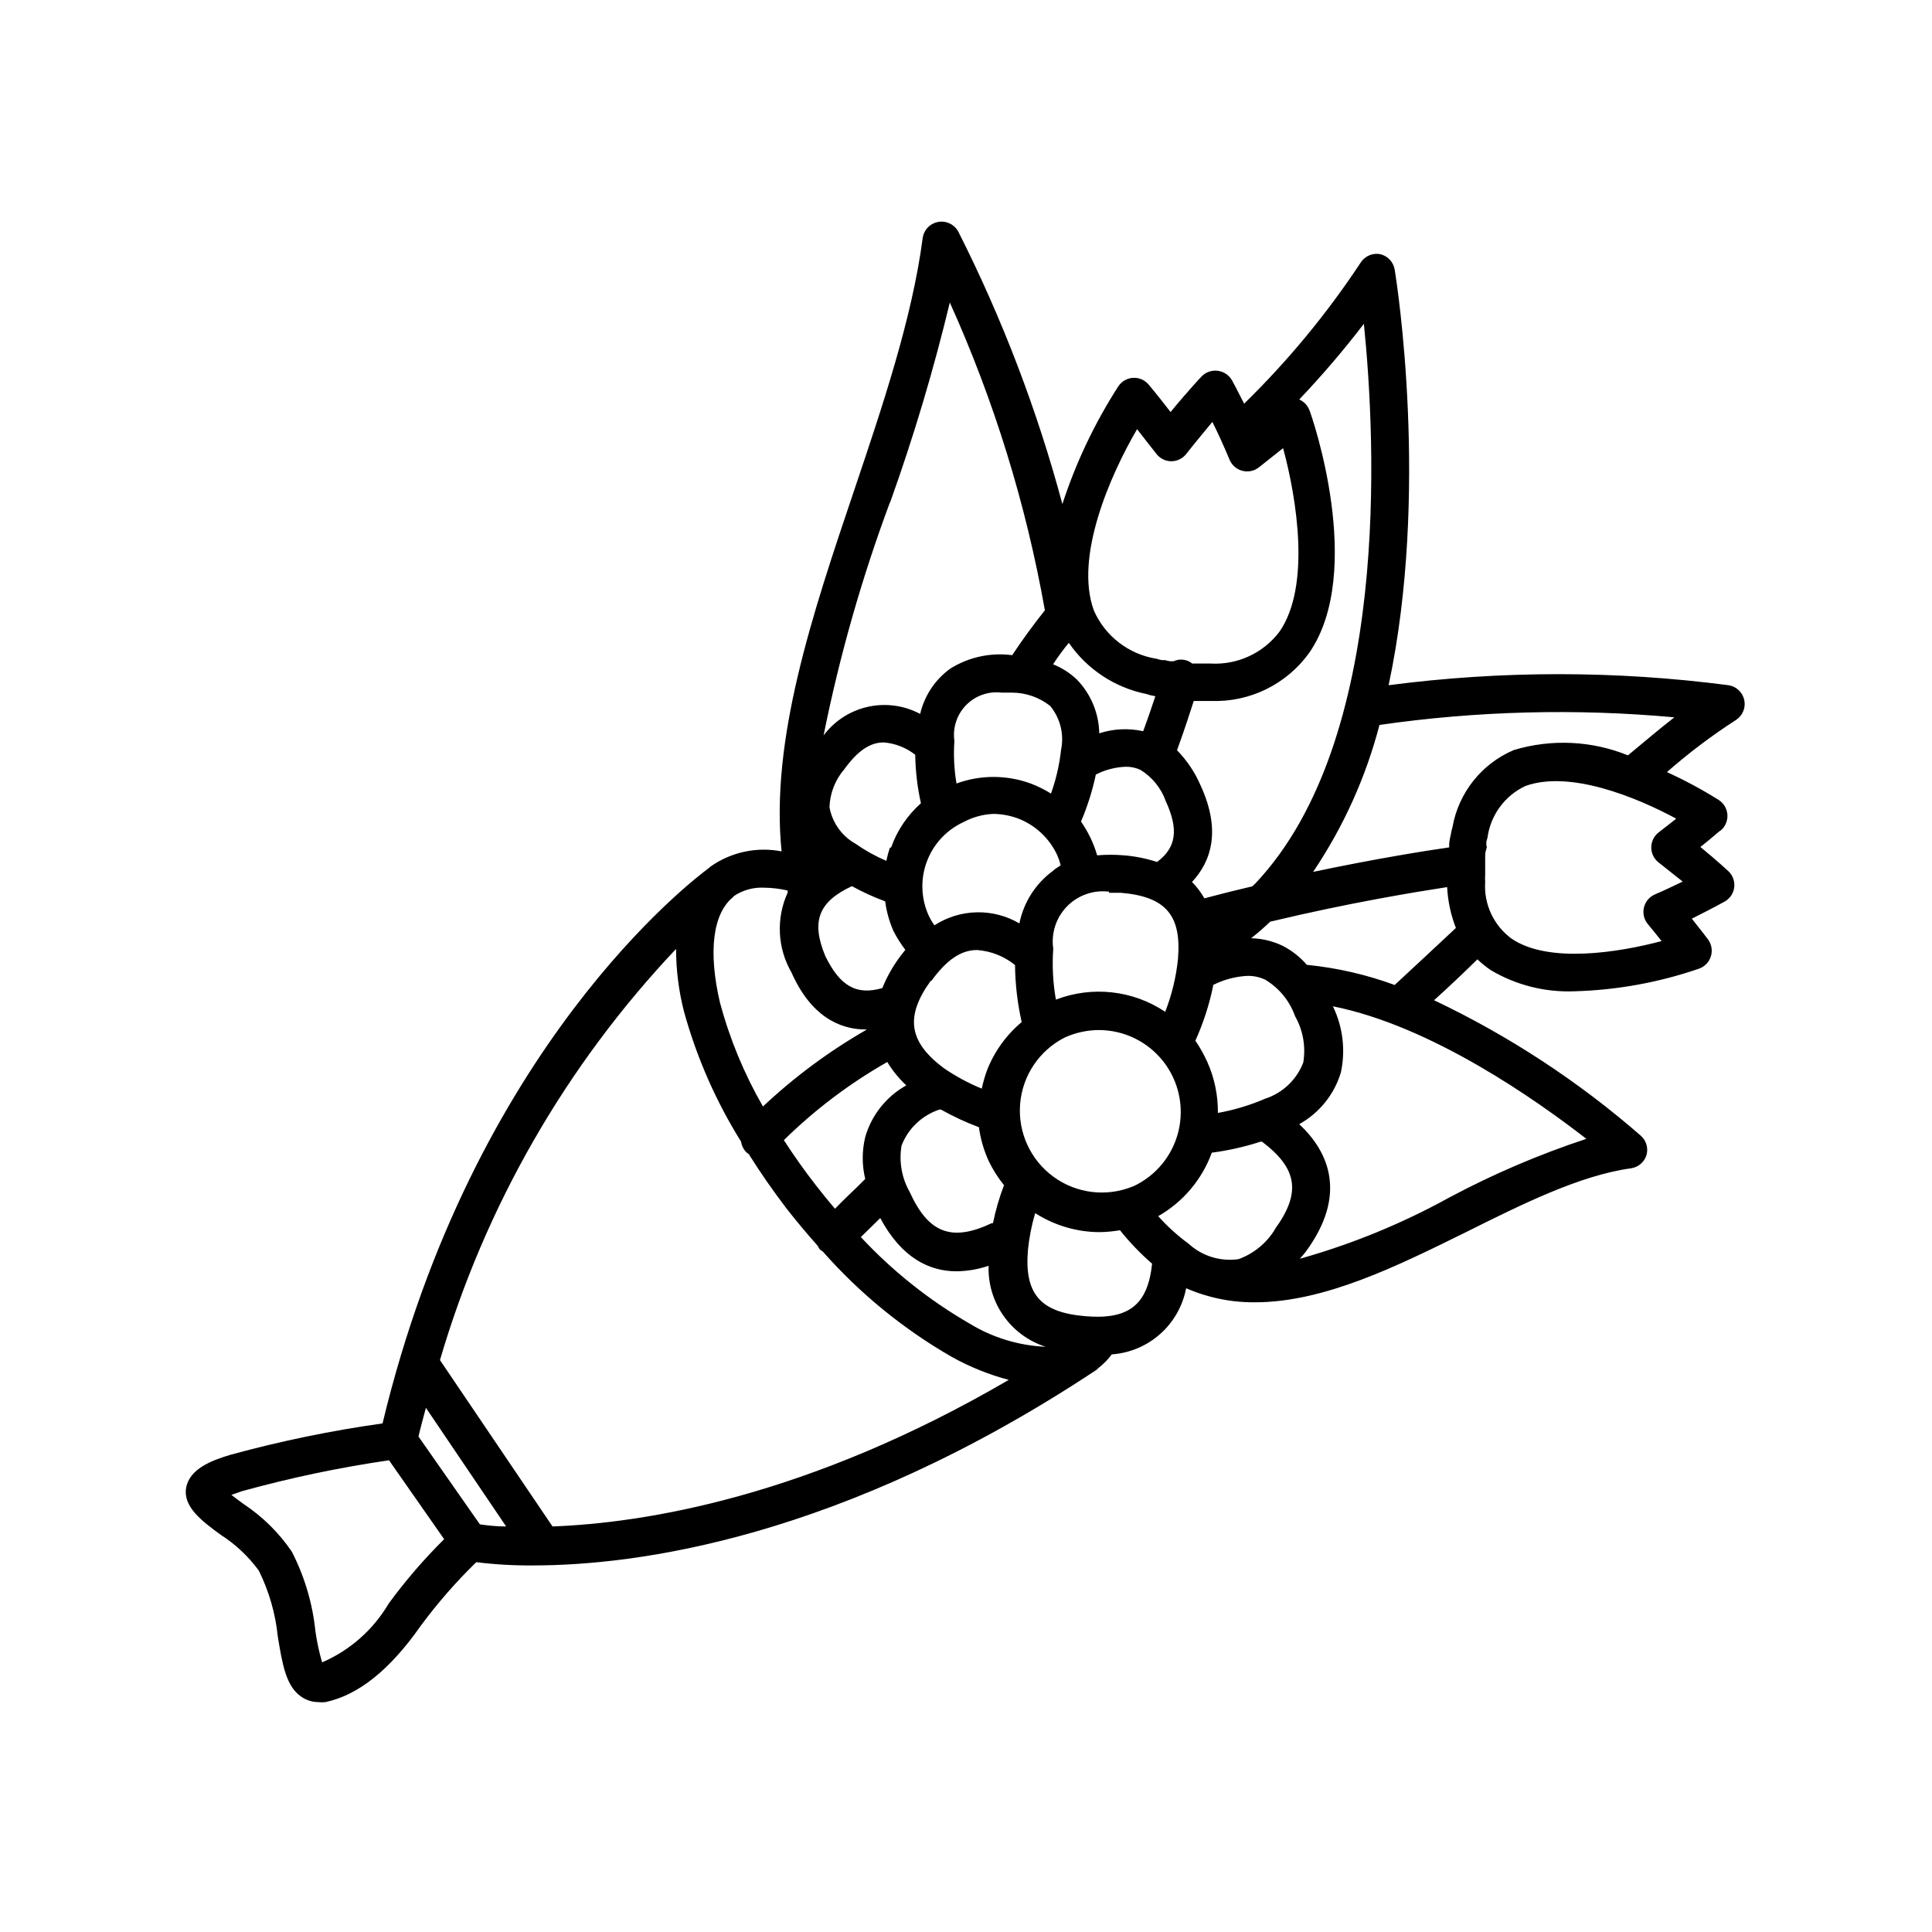 <?xml version="1.0" encoding="UTF-8"?>
<!-- Uploaded to: ICON Repo, www.svgrepo.com, Generator: ICON Repo Mixer Tools -->
<svg fill="#000000" width="800px" height="800px" version="1.1" viewBox="144 144 512 512" xmlns="http://www.w3.org/2000/svg">
 <path d="m202.5 550.74c3.914 2.512 7.328 5.723 10.078 9.473 2.715 5.477 4.422 11.398 5.039 17.48 1.211 7.356 2.168 13.199 6.246 15.973 1.32 0.906 2.883 1.398 4.484 1.41 0.637 0.074 1.277 0.074 1.914 0 8.715-1.863 17.078-8.566 25.191-20.152 4.449-6.035 9.387-11.699 14.762-16.93 5.012 0.621 10.062 0.906 15.113 0.859 26.754 0 81.316-6.801 149.28-51.844l0.402-0.402c1.371-1.059 2.59-2.297 3.629-3.68 4.758-0.34 9.27-2.242 12.832-5.414 3.566-3.172 5.977-7.43 6.867-12.117 5.75 2.512 11.965 3.781 18.238 3.727 18.391 0 37.734-9.621 55.82-18.539 14.762-7.356 30.23-15.113 43.883-16.977 1.941-0.297 3.535-1.691 4.082-3.578 0.48-1.832-0.102-3.777-1.512-5.039-16.543-14.422-34.988-26.508-54.816-35.922 3.879-3.477 7.707-7.106 11.488-10.832 1.09 1.023 2.25 1.965 3.477 2.82 6.703 3.992 14.422 5.953 22.219 5.644 11.258-0.309 22.402-2.328 33.047-5.996 1.512-0.531 2.68-1.75 3.144-3.281 0.469-1.531 0.18-3.191-0.773-4.477 0 0-1.664-2.215-4.281-5.492 5.039-2.519 8.566-4.434 8.715-4.535 1.391-0.785 2.324-2.188 2.519-3.777 0.191-1.594-0.391-3.184-1.562-4.281 0 0-2.973-2.769-7.406-6.398 3.273-2.57 5.039-4.281 5.391-4.383 1.211-1.031 1.867-2.57 1.77-4.156-0.102-1.59-0.941-3.035-2.273-3.906-4.414-2.769-9.012-5.246-13.754-7.406 5.746-5.043 11.859-9.66 18.289-13.805 1.762-1.133 2.641-3.238 2.203-5.289s-2.098-3.613-4.168-3.93c-29.902-3.906-60.184-3.906-90.082 0 10.883-50.984 2.168-106.81 1.613-110.13-0.34-2.07-1.926-3.719-3.981-4.133-1.98-0.312-3.961 0.578-5.039 2.269-8.938 13.523-19.289 26.055-30.883 37.383-1.863-3.727-3.125-6.047-3.223-6.195l-0.004-0.004c-0.789-1.391-2.191-2.324-3.777-2.519-1.586-0.203-3.176 0.359-4.281 1.512 0 0-3.578 3.777-8.211 9.422-3.375-4.383-5.644-7.106-5.793-7.254h-0.004c-1.016-1.223-2.543-1.895-4.129-1.812-1.598 0.09-3.055 0.93-3.93 2.266-6.254 9.719-11.234 20.199-14.812 31.188-6.688-24.934-15.922-49.109-27.559-72.148-1.02-1.941-3.18-3-5.34-2.617-2.18 0.379-3.856 2.137-4.133 4.332-2.769 21.109-10.578 44.336-18.137 66.754-11.035 32.695-22.27 66.051-19.246 95.723-6.566-1.281-13.375 0.176-18.844 4.031l-0.453 0.402c-4.434 3.273-62.523 47.457-86.453 147.16-13.598 1.91-27.059 4.688-40.305 8.312-5.039 1.512-10.832 3.727-11.738 8.715-0.906 4.988 4.082 8.816 9.168 12.496zm235.43-170.14h3.125c11.891 1.008 16.121 5.945 15.113 17.633-0.5 4.766-1.633 9.441-3.375 13.906-8.555-5.723-19.363-6.926-28.969-3.227-0.785-4.453-1.023-8.988-0.703-13.5-0.598-4.098 0.754-8.242 3.644-11.203 2.894-2.965 7.004-4.41 11.117-3.91zm-7.453-18.891c1.715-4.012 3.031-8.18 3.93-12.445 2.453-1.254 5.152-1.961 7.91-2.066 1.336-0.027 2.66 0.25 3.879 0.805 3.137 1.918 5.519 4.852 6.75 8.312 3.426 7.508 2.82 12.293-2.316 16.121v0.004c-2.844-0.938-5.785-1.527-8.77-1.766-2.363-0.203-4.738-0.203-7.102 0-0.941-3.223-2.402-6.269-4.332-9.016zm13.805 96.68c-6.988 2.887-14.977 1.934-21.086-2.523-6.109-4.453-9.465-11.766-8.852-19.305 0.613-7.535 5.102-14.211 11.848-17.621 2.852-1.289 5.941-1.961 9.07-1.965 6.637 0.02 12.902 3.074 17.004 8.293 4.102 5.219 5.594 12.027 4.047 18.48s-5.961 11.848-11.984 14.641zm-21.262-83.582c-4.586 3.367-7.75 8.328-8.867 13.906-3.434-2.012-7.356-3.031-11.332-2.941-3.977 0.09-7.852 1.281-11.188 3.445-0.582-0.809-1.09-1.672-1.512-2.57-2.055-4.512-2.238-9.652-0.508-14.297 1.727-4.648 5.223-8.418 9.727-10.492 2.41-1.293 5.078-2.035 7.809-2.164 2.219 0.012 4.414 0.402 6.5 1.156 4.66 1.746 8.441 5.258 10.527 9.773 0.379 0.863 0.684 1.758 0.91 2.672-0.707 0.555-1.414 0.855-2.066 1.512zm-32.293 29.27c4.031-5.594 7.859-8.312 12.191-8.312 3.688 0.266 7.203 1.652 10.074 3.981 0.055 5.086 0.645 10.152 1.766 15.113-4.152 3.469-7.344 7.945-9.273 13-0.535 1.516-0.973 3.062-1.309 4.637-3.543-1.449-6.922-3.273-10.074-5.441-9.223-6.902-10.379-13.605-3.379-23.227zm19.344 54.008c-1.25 3.273-2.227 6.644-2.922 10.078h-0.352c-10.68 5.039-16.777 2.57-21.715-8.262-2.113-3.727-2.879-8.07-2.168-12.293 1.746-4.547 5.449-8.062 10.078-9.574h0.352c3.231 1.824 6.602 3.391 10.078 4.688 0.422 3.117 1.305 6.156 2.617 9.016 1.102 2.262 2.453 4.391 4.031 6.348zm-30.23-89.477h0.004c-0.391 1.156-0.711 2.336-0.957 3.527-2.871-1.227-5.606-2.746-8.164-4.531-3.625-2.035-6.156-5.582-6.902-9.676 0.121-3.707 1.508-7.266 3.93-10.074 3.426-4.734 6.699-7.106 10.43-7.106 3.051 0.242 5.961 1.383 8.363 3.273 0.062 4.324 0.566 8.629 1.512 12.848-3.59 3.18-6.312 7.219-7.91 11.738zm-6.547 76.73c-0.883 3.644-0.883 7.445 0 11.086-2.57 2.672-5.289 5.039-8.012 7.91-1.715-2.016-3.375-4.031-5.039-6.195-3.074-3.93-5.894-7.961-8.516-11.992h0.004c8.199-8.059 17.414-15.02 27.406-20.707 1.387 2.289 3.082 4.371 5.039 6.195-5.297 2.949-9.211 7.879-10.883 13.703zm3.981 21.461c5.644 10.578 13.047 14.105 20.152 14.105v0.004c2.914-0.031 5.805-0.523 8.562-1.461-0.16 4.734 1.23 9.395 3.961 13.266 2.727 3.875 6.644 6.75 11.156 8.195-7.133-0.309-14.066-2.422-20.152-6.144-10.691-6.168-20.402-13.895-28.82-22.926zm54.262 25.996c-11.891-1.008-16.121-5.945-15.113-17.633l-0.004 0.004c0.34-3.277 0.98-6.516 1.914-9.676 5.055 3.242 10.926 4.988 16.93 5.039 1.859-0.016 3.711-0.188 5.543-0.504 2.562 3.207 5.414 6.176 8.512 8.867-1.156 10.934-6.195 14.914-17.785 13.906zm50.383-23.074-0.004 0.004c-2.223 3.68-5.637 6.488-9.672 7.961-4.809 0.695-9.672-0.801-13.25-4.082-2.934-2.148-5.637-4.598-8.062-7.305 6.582-3.75 11.617-9.711 14.207-16.828 4.398-0.574 8.73-1.555 12.949-2.922h0.352c9.422 7.102 10.43 13.551 3.426 23.176zm-21.109-49.977h-0.004c2.09-4.629 3.66-9.48 4.684-14.457v-0.254c2.852-1.449 5.977-2.273 9.172-2.418 1.602-0.012 3.184 0.332 4.633 1.008 3.68 2.211 6.477 5.629 7.91 9.676 2.113 3.727 2.879 8.066 2.168 12.293-1.746 4.543-5.449 8.059-10.078 9.57-4.019 1.738-8.23 3.004-12.543 3.777 0.051-4.668-0.91-9.289-2.82-13.551-0.895-1.969-1.957-3.856-3.176-5.644zm103.63 26.047h-0.004c-12.547 4.141-24.719 9.348-36.375 15.57-12.531 6.914-25.82 12.355-39.598 16.223 0.555-0.656 1.109-1.211 1.613-1.914 11.082-15.113 6.047-26.449-1.762-33.754l-0.004-0.004c5.324-2.953 9.285-7.871 11.035-13.703 1.277-5.914 0.531-12.09-2.117-17.531 26.199 5.238 53.906 24.836 67.156 35.113zm-50.836-40.758c-7.504-2.758-15.324-4.555-23.277-5.34-1.789-2.074-3.961-3.785-6.398-5.039-2.613-1.254-5.465-1.938-8.363-2.012 1.715-1.359 3.426-2.82 5.039-4.383 21.059-5.039 38.441-7.859 46.906-9.168l-0.004-0.004c0.184 3.715 0.965 7.371 2.32 10.832-5.391 5.039-10.785 10.078-16.223 15.113zm74.512-43.984-4.535 3.527v0.004c-1.25 0.953-1.98 2.434-1.98 4.004 0 1.57 0.73 3.051 1.98 4.004 2.367 1.863 4.535 3.578 6.348 5.039-2.117 1.008-4.586 2.215-7.406 3.426-1.449 0.641-2.516 1.93-2.871 3.477-0.359 1.547 0.035 3.172 1.059 4.383 1.309 1.613 2.57 3.125 3.629 4.484-11.387 3.023-29.926 5.996-39.699-0.605h-0.004c-4.793-3.488-7.457-9.195-7.051-15.113-0.051-0.621-0.051-1.242 0-1.863v-1.41c0.02-0.27 0.02-0.539 0-0.809v-2.266c0-0.805 0-1.461 0.301-2.316s0-0.707 0-1.059c0.023-0.254 0.023-0.504 0-0.758 0.066-0.395 0.168-0.781 0.305-1.156 0.789-6.004 4.586-11.191 10.074-13.754 11.789-4.234 29.371 2.973 39.852 8.613zm-78.543-24.934c25.879-3.723 52.102-4.398 78.141-2.016-4.133 3.223-8.211 6.699-12.293 10.078v-0.004c-9.621-3.898-20.285-4.394-30.23-1.41-8.539 3.617-14.668 11.32-16.273 20.453-0.207 0.66-0.355 1.332-0.453 2.016-0.191 0.711-0.328 1.438-0.402 2.168-0.027 0.387-0.027 0.773 0 1.16-6.246 0.906-19.348 2.973-36.074 6.5v-0.004c8.02-11.895 13.965-25.062 17.586-38.941zm-4.133-106.3c3.176 31.137 7.106 110.29-28.719 148.27l-0.855 0.805c-4.082 0.957-8.363 2.016-12.695 3.176-0.895-1.582-1.996-3.039-3.273-4.332 5.039-5.441 7.809-13.551 2.266-25.594-1.492-3.465-3.609-6.625-6.246-9.32 2.016-5.492 3.477-10.078 4.434-13.047h4.684v-0.004c10.246 0.336 19.98-4.465 25.949-12.797 14.812-21.562 0.754-62.574 0-64.336-0.488-1.238-1.449-2.234-2.672-2.769 6.059-6.375 11.777-13.07 17.129-20.051zm-60.105 27.91c1.41 1.812 3.074 3.981 5.039 6.449 0.93 1.273 2.402 2.039 3.981 2.066 1.578 0.012 3.07-0.715 4.031-1.965 2.57-3.273 5.039-6.195 6.902-8.465 1.359 2.719 2.922 6.098 4.586 10.078l-0.004-0.004c0.625 1.453 1.895 2.527 3.43 2.902 1.535 0.375 3.156 0.012 4.383-0.984l6.348-5.039c3.629 13.402 7.356 36.527-0.906 48.566-4.285 5.727-11.152 8.926-18.289 8.516h-4.887c-0.527-0.441-1.148-0.75-1.816-0.906-1.043-0.258-2.144-0.152-3.121 0.301h-0.906c-0.461-0.066-0.918-0.168-1.363-0.301h-0.805c-0.48-0.078-0.953-0.195-1.41-0.355-7.352-1.145-13.613-5.945-16.625-12.746-5.242-14.156 4.281-35.871 11.434-48.113zm-18.086 56.629c4.816 7.008 12.172 11.867 20.504 13.551 0.789 0.27 1.598 0.473 2.422 0.605-0.805 2.418-1.863 5.594-3.223 9.27h-0.004c-3.859-0.859-7.879-0.668-11.637 0.555-0.098-5.309-2.207-10.387-5.894-14.207-1.832-1.758-3.988-3.144-6.348-4.082 1.309-2.016 2.719-3.93 4.18-5.691zm-2.066 28.414c-0.43 3.938-1.324 7.812-2.668 11.539-1.703-1.07-3.508-1.965-5.391-2.672-6.344-2.32-13.305-2.32-19.648 0-0.629-3.727-0.812-7.516-0.555-11.285-0.496-3.477 0.652-6.988 3.113-9.496 2.457-2.508 5.945-3.727 9.43-3.301h2.773c3.656 0.02 7.203 1.262 10.074 3.527 2.684 3.258 3.738 7.559 2.871 11.688zm-45.344-65.496h0.004c6.242-17.402 11.539-35.129 15.867-53.102 11.742 26.043 20.203 53.441 25.191 81.566-3.125 3.93-5.996 7.859-8.664 11.891-5.727-0.754-11.531 0.512-16.426 3.578-4.012 2.906-6.84 7.164-7.961 11.992-4.242-2.262-9.156-2.93-13.848-1.887-4.695 1.043-8.859 3.731-11.746 7.578 4.223-21.023 10.102-41.676 17.586-61.766zm-10.074 101.57c2.832 1.562 5.781 2.91 8.816 4.027 0.348 2.695 1.078 5.324 2.168 7.812 0.898 1.773 1.961 3.457 3.172 5.035-0.504 0.656-1.059 1.309-1.562 2.016-1.844 2.504-3.367 5.231-4.531 8.113-6.902 2.016-11.234-0.555-15.113-8.465-3.781-9.121-1.918-14.359 7.051-18.539zm-31.488 2.769c2.398-1.68 5.289-2.516 8.211-2.367 2.106 0.023 4.199 0.277 6.25 0.754-0.031 0.184-0.031 0.371 0 0.555-3.106 6.801-2.731 14.684 1.008 21.16 5.039 11.387 12.543 15.113 19.699 15.113h0.301c-9.949 5.703-19.199 12.551-27.559 20.406-4.973-8.637-8.801-17.883-11.387-27.508-3.172-13.602-1.914-23.781 3.629-28.113zm-15.113 13.855c0 5.625 0.711 11.227 2.117 16.676 3.356 12.137 8.445 23.727 15.113 34.41 0.164 1.141 0.715 2.188 1.562 2.973l0.453 0.301c3.055 4.871 6.414 9.707 10.078 14.508 2.672 3.426 5.441 6.699 8.211 9.824v0.004c0.168 0.352 0.371 0.688 0.602 1.008l0.754 0.504h0.004c9.785 11.105 21.324 20.535 34.156 27.91 4.766 2.656 9.84 4.707 15.117 6.098-53.254 31.086-96.629 37.938-120.91 38.844l-29.824-44.082-0.004-0.004c11.949-40.762 33.395-78.105 62.574-108.97zm-66.301 121.62 21.262 31.438c-3.125 0-5.492-0.352-6.953-0.555l-16.273-23.273c0.605-2.621 1.309-5.09 1.965-7.609zm-48.82 22.117c12.828-3.555 25.871-6.297 39.047-8.211l14.609 20.906v0.004c-5.348 5.293-10.266 11.004-14.711 17.078-4.078 6.93-10.254 12.379-17.633 15.566-0.777-2.691-1.363-5.438-1.766-8.211-0.746-7.363-2.867-14.523-6.246-21.109-3.398-5.012-7.746-9.309-12.797-12.645-1.008-0.754-2.215-1.613-3.223-2.418z"/>
</svg>